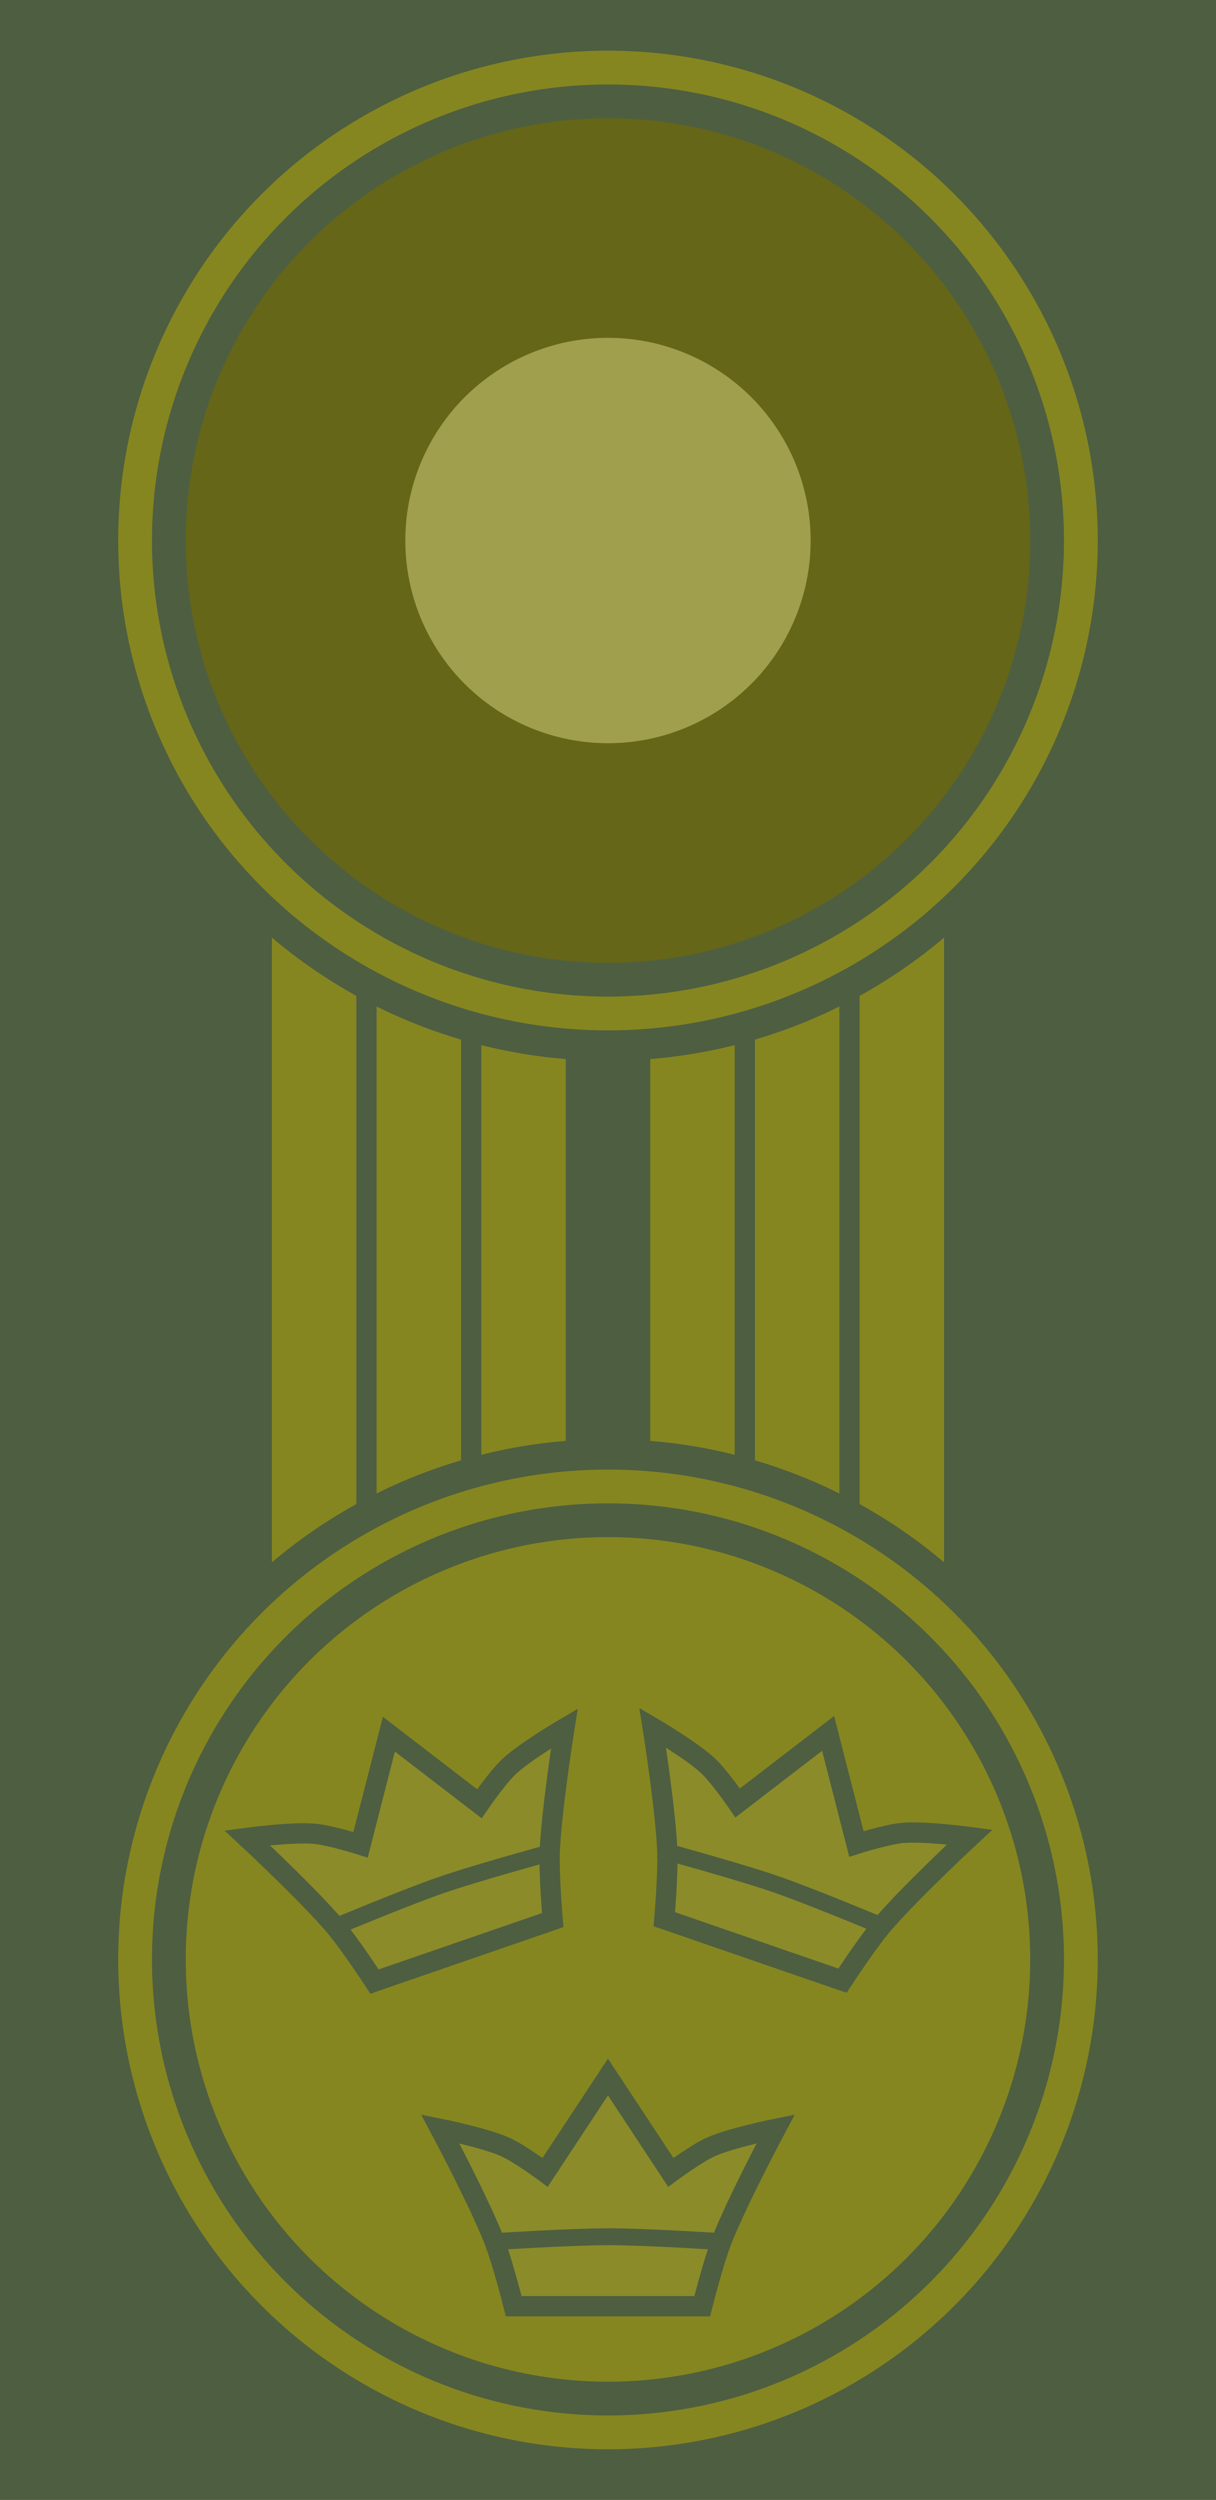 <?xml version="1.0" encoding="UTF-8" standalone="no"?>
<!-- Generated by Microsoft Visio 11.0, SVG Export, v1.0 SWE-OR5A.svg Page-1 -->

<svg
   xmlns:v="http://schemas.microsoft.com/visio/2003/SVGExtensions/"
   xmlns:dc="http://purl.org/dc/elements/1.1/"
   xmlns:cc="http://creativecommons.org/ns#"
   xmlns:rdf="http://www.w3.org/1999/02/22-rdf-syntax-ns#"
   xmlns:svg="http://www.w3.org/2000/svg"
   xmlns="http://www.w3.org/2000/svg"
   xmlns:xlink="http://www.w3.org/1999/xlink"
   xmlns:sodipodi="http://sodipodi.sourceforge.net/DTD/sodipodi-0.dtd"
   xmlns:inkscape="http://www.inkscape.org/namespaces/inkscape"
   width="36"
   height="74"
   viewBox="0 0 46.52 112.882"
   xml:space="preserve"
   class="st4"
   id="svg2"
   sodipodi:version="0.32"
   inkscape:version="0.92.0 r15299"
   sodipodi:docname="SWE-mössmärke-blått.svg"
   inkscape:output_extension="org.inkscape.output.svg.inkscape"
   version="1.0"
   style="font-size:12px;overflow:visible;color-interpolation-filters:sRGB;fill:none;fill-rule:evenodd;stroke-linecap:square;stroke-miterlimit:3"><defs
     id="defs36"><linearGradient
       id="linearGradient4430"><stop
         id="stop4432"
         offset="0"
         style="stop-color:#8ba774;stop-opacity:1" /><stop
         id="stop4434"
         offset="1"
         style="stop-color:#4e5e40;stop-opacity:0;" /></linearGradient><linearGradient
       id="linearGradient4418"><stop
         style="stop-color:#4e5e40;stop-opacity:1;"
         offset="0"
         id="stop4420" /><stop
         style="stop-color:#4e5e40;stop-opacity:0;"
         offset="1"
         id="stop4422" /></linearGradient><inkscape:perspective
       sodipodi:type="inkscape:persp3d"
       inkscape:vp_x="0 : 97.169404 : 1"
       inkscape:vp_y="0 : 1000 : 0"
       inkscape:vp_z="81.889199 : 97.169404 : 1"
       inkscape:persp3d-origin="40.944599 : 64.779604 : 1"
       id="perspective40" /><inkscape:perspective
       sodipodi:type="inkscape:persp3d"
       inkscape:vp_x="0 : 95.969247 : 1"
       inkscape:vp_y="0 : 1000 : 0"
       inkscape:vp_z="79.489259 : 95.969247 : 1"
       inkscape:persp3d-origin="39.744629 : 63.979499 : 1"
       id="perspective3740" /><inkscape:perspective
       sodipodi:type="inkscape:persp3d"
       inkscape:vp_x="0 : 97.169404 : 1"
       inkscape:vp_y="0 : 1000 : 0"
       inkscape:vp_z="81.889199 : 97.169404 : 1"
       inkscape:persp3d-origin="40.944599 : 64.779604 : 1"
       id="perspective3622" /><inkscape:perspective
       sodipodi:type="inkscape:persp3d"
       inkscape:vp_x="0 : 97.169404 : 1"
       inkscape:vp_y="0 : 1000 : 0"
       inkscape:vp_z="81.889199 : 97.169404 : 1"
       inkscape:persp3d-origin="40.944599 : 64.779604 : 1"
       id="perspective3504" /><inkscape:perspective
       sodipodi:type="inkscape:persp3d"
       inkscape:vp_x="0 : 526.1811 : 1"
       inkscape:vp_y="0 : 1000 : 0"
       inkscape:vp_z="744.09449 : 526.1811 : 1"
       inkscape:persp3d-origin="372.04724 : 350.7874 : 1"
       id="perspective3366" /><inkscape:perspective
       sodipodi:type="inkscape:persp3d"
       inkscape:vp_x="0 : 526.1811 : 1"
       inkscape:vp_y="0 : 1000 : 0"
       inkscape:vp_z="744.09449 : 526.1811 : 1"
       inkscape:persp3d-origin="372.04724 : 350.7874 : 1"
       id="perspective3782" /><linearGradient
       inkscape:collect="always"
       id="linearGradient4251"><stop
         style="stop-color:#ffd700;stop-opacity:1;"
         offset="0"
         id="stop4253" /><stop
         style="stop-color:#ffd700;stop-opacity:0;"
         offset="1"
         id="stop4255" /></linearGradient><linearGradient
       inkscape:collect="always"
       id="linearGradient4243"><stop
         style="stop-color:#ffd700;stop-opacity:1;"
         offset="0"
         id="stop4245" /><stop
         style="stop-color:#ffd700;stop-opacity:0;"
         offset="1"
         id="stop4247" /></linearGradient><linearGradient
       id="linearGradient3145"><stop
         id="stop3147"
         offset="0"
         style="stop-color:#ffd700;stop-opacity:0.529;" /><stop
         style="stop-color:#ffd700;stop-opacity:0.514;"
         offset="0.484"
         id="stop3149" /><stop
         id="stop3151"
         offset="0.484"
         style="stop-color:#ffd700;stop-opacity:0.506;" /><stop
         style="stop-color:#ffd700;stop-opacity:0.498;"
         offset="0.673"
         id="stop3153" /><stop
         id="stop3155"
         offset="0.925"
         style="stop-color:#ffd700;stop-opacity:0.247;" /><stop
         style="stop-color:#ffd700;stop-opacity:0.122;"
         offset="1"
         id="stop3157" /><stop
         id="stop3159"
         offset="0.938"
         style="stop-color:#ffd700;stop-opacity:0.059;" /><stop
         style="stop-color:#ffd700;stop-opacity:0.027;"
         offset="0.969"
         id="stop3161" /><stop
         id="stop3163"
         offset="0.984"
         style="stop-color:#ffd700;stop-opacity:0.012;" /><stop
         style="stop-color:#ffd700;stop-opacity:0.004;"
         offset="0.992"
         id="stop3165" /><stop
         id="stop3167"
         offset="0.996"
         style="stop-color:#ffd700;stop-opacity:0;" /><stop
         style="stop-color:#ffd700;stop-opacity:0;"
         offset="0.998"
         id="stop3169" /><stop
         id="stop3171"
         offset="0.999"
         style="stop-color:#ffd800;stop-opacity:0;" /><stop
         style="stop-color:#ffd700;stop-opacity:0;"
         offset="1"
         id="stop3173" /><stop
         id="stop3175"
         offset="1"
         style="stop-color:#ffd700;stop-opacity:0;" /></linearGradient><linearGradient
       id="linearGradient3183"><stop
         style="stop-color:#ffd700;stop-opacity:0.529;"
         offset="0"
         id="stop3185" /><stop
         id="stop3187"
         offset="0.484"
         style="stop-color:#ffd700;stop-opacity:0.514;" /><stop
         style="stop-color:#ffd700;stop-opacity:0.506;"
         offset="0.492"
         id="stop3189" /><stop
         id="stop3191"
         offset="0.5"
         style="stop-color:#ffd700;stop-opacity:0.498;" /><stop
         style="stop-color:#ffd700;stop-opacity:0.247;"
         offset="0.75"
         id="stop3193" /><stop
         id="stop3195"
         offset="0.875"
         style="stop-color:#ffd700;stop-opacity:0.122;" /><stop
         style="stop-color:#ffd700;stop-opacity:0.059;"
         offset="0.938"
         id="stop3197" /><stop
         id="stop3199"
         offset="0.969"
         style="stop-color:#ffd700;stop-opacity:0.027;" /><stop
         style="stop-color:#ffd700;stop-opacity:0.012;"
         offset="0.984"
         id="stop3201" /><stop
         id="stop3203"
         offset="0.992"
         style="stop-color:#ffd700;stop-opacity:0.004;" /><stop
         style="stop-color:#ffd700;stop-opacity:0;"
         offset="0.996"
         id="stop3205" /><stop
         id="stop3207"
         offset="0.998"
         style="stop-color:#ffd700;stop-opacity:0;" /><stop
         style="stop-color:#ffd800;stop-opacity:0;"
         offset="0.999"
         id="stop3209" /><stop
         id="stop3211"
         offset="1"
         style="stop-color:#ffd700;stop-opacity:0;" /><stop
         style="stop-color:#ffd700;stop-opacity:0;"
         offset="1"
         id="stop3213" /></linearGradient><inkscape:perspective
       sodipodi:type="inkscape:persp3d"
       inkscape:vp_x="0 : 92.500001 : 1"
       inkscape:vp_y="0 : 1000 : 0"
       inkscape:vp_z="99.999999 : 92.500001 : 1"
       inkscape:persp3d-origin="50 : 61.666669 : 1"
       id="perspective3215" /><radialGradient
       inkscape:collect="always"
       xlink:href="#linearGradient4530"
       id="radialGradient3217"
       cx="75"
       cy="104.862"
       fx="75"
       fy="104.862"
       r="49.999"
       gradientTransform="matrix(1,0,0,0.15,0,89.13)"
       gradientUnits="userSpaceOnUse" /><radialGradient
       inkscape:collect="always"
       xlink:href="#linearGradient4530"
       id="radialGradient3219"
       gradientUnits="userSpaceOnUse"
       gradientTransform="matrix(1,0,0,0.15,0,89.13)"
       cx="75"
       cy="104.862"
       fx="75"
       fy="104.862"
       r="49.999" /><linearGradient
       inkscape:collect="always"
       xlink:href="#linearGradient4862"
       id="linearGradient3221"
       x1="82.61"
       y1="319.707"
       x2="89.443"
       y2="319.692"
       gradientUnits="userSpaceOnUse" /><linearGradient
       inkscape:collect="always"
       xlink:href="#linearGradient4870"
       id="linearGradient3223"
       x1="-10.554"
       y1="319.692"
       x2="89.443"
       y2="319.692"
       gradientUnits="userSpaceOnUse" /><radialGradient
       inkscape:collect="always"
       xlink:href="#linearGradient4530"
       id="radialGradient3225"
       gradientUnits="userSpaceOnUse"
       gradientTransform="matrix(1,0,0,0.15,0,89.13)"
       cx="75"
       cy="104.862"
       fx="75"
       fy="104.862"
       r="49.999" /><radialGradient
       inkscape:collect="always"
       xlink:href="#linearGradient4530"
       id="radialGradient3227"
       gradientUnits="userSpaceOnUse"
       gradientTransform="matrix(1,0,0,0.15,0,89.13)"
       cx="75"
       cy="104.862"
       fx="75"
       fy="104.862"
       r="49.999" /><radialGradient
       inkscape:collect="always"
       xlink:href="#linearGradient4530"
       id="radialGradient3229"
       gradientUnits="userSpaceOnUse"
       gradientTransform="matrix(1,0,0,0.15,0,89.13)"
       cx="75"
       cy="104.862"
       fx="75"
       fy="104.862"
       r="49.999" /><radialGradient
       inkscape:collect="always"
       xlink:href="#linearGradient4530"
       id="radialGradient3231"
       gradientUnits="userSpaceOnUse"
       gradientTransform="matrix(1,0,0,0.15,0,89.13)"
       cx="75"
       cy="104.862"
       fx="75"
       fy="104.862"
       r="49.999" /><linearGradient
       inkscape:collect="always"
       xlink:href="#linearGradient4862"
       id="linearGradient3233"
       gradientUnits="userSpaceOnUse"
       x1="82.61"
       y1="319.707"
       x2="89.443"
       y2="319.692" /><radialGradient
       inkscape:collect="always"
       xlink:href="#linearGradient4530"
       id="radialGradient3235"
       gradientUnits="userSpaceOnUse"
       gradientTransform="matrix(1,0,0,0.15,0,89.13)"
       cx="75"
       cy="104.862"
       fx="75"
       fy="104.862"
       r="49.999" /><radialGradient
       inkscape:collect="always"
       xlink:href="#linearGradient4530"
       id="radialGradient3237"
       gradientUnits="userSpaceOnUse"
       gradientTransform="matrix(1,0,0,0.15,0,89.13)"
       cx="75"
       cy="104.862"
       fx="75"
       fy="104.862"
       r="49.999" /><radialGradient
       inkscape:collect="always"
       xlink:href="#linearGradient4530"
       id="radialGradient3239"
       gradientUnits="userSpaceOnUse"
       gradientTransform="matrix(1,0,0,0.15,0,89.13)"
       cx="75"
       cy="104.862"
       fx="75"
       fy="104.862"
       r="49.999" /><linearGradient
       inkscape:collect="always"
       xlink:href="#linearGradient4862"
       id="linearGradient3241"
       gradientUnits="userSpaceOnUse"
       x1="82.61"
       y1="319.707"
       x2="89.443"
       y2="319.692" /><radialGradient
       inkscape:collect="always"
       xlink:href="#linearGradient4530"
       id="radialGradient3243"
       gradientUnits="userSpaceOnUse"
       gradientTransform="matrix(1,0,0,0.15,0,89.13)"
       cx="75"
       cy="104.862"
       fx="75"
       fy="104.862"
       r="49.999" /><radialGradient
       inkscape:collect="always"
       xlink:href="#linearGradient4530"
       id="radialGradient3245"
       gradientUnits="userSpaceOnUse"
       gradientTransform="matrix(1,0,0,0.15,0,89.13)"
       cx="75"
       cy="104.862"
       fx="75"
       fy="104.862"
       r="49.999" /><radialGradient
       inkscape:collect="always"
       xlink:href="#linearGradient4530"
       id="radialGradient3247"
       gradientUnits="userSpaceOnUse"
       gradientTransform="matrix(1,0,0,0.15,0,89.13)"
       cx="75"
       cy="104.862"
       fx="75"
       fy="104.862"
       r="49.999" /><radialGradient
       inkscape:collect="always"
       xlink:href="#linearGradient4530"
       id="radialGradient3249"
       gradientUnits="userSpaceOnUse"
       gradientTransform="matrix(1,0,0,0.15,0,89.13)"
       cx="75"
       cy="104.862"
       fx="75"
       fy="104.862"
       r="49.999" /><linearGradient
       inkscape:collect="always"
       xlink:href="#linearGradient4862"
       id="linearGradient3251"
       gradientUnits="userSpaceOnUse"
       x1="82.61"
       y1="319.707"
       x2="89.443"
       y2="319.692" /><radialGradient
       inkscape:collect="always"
       xlink:href="#linearGradient4530"
       id="radialGradient3253"
       gradientUnits="userSpaceOnUse"
       gradientTransform="matrix(1,0,0,0.15,0,89.13)"
       cx="75"
       cy="104.862"
       fx="75"
       fy="104.862"
       r="49.999" /><radialGradient
       inkscape:collect="always"
       xlink:href="#linearGradient4530"
       id="radialGradient3255"
       gradientUnits="userSpaceOnUse"
       gradientTransform="matrix(1,0,0,0.15,0,89.13)"
       cx="75"
       cy="104.862"
       fx="75"
       fy="104.862"
       r="49.999" /><radialGradient
       inkscape:collect="always"
       xlink:href="#linearGradient4530"
       id="radialGradient3257"
       gradientUnits="userSpaceOnUse"
       gradientTransform="matrix(1,0,0,0.15,0,89.13)"
       cx="75"
       cy="104.862"
       fx="75"
       fy="104.862"
       r="49.999" /><linearGradient
       inkscape:collect="always"
       xlink:href="#linearGradient4862"
       id="linearGradient3259"
       gradientUnits="userSpaceOnUse"
       gradientTransform="translate(-3.251,260.433)"
       x1="-10.555"
       y1="319.692"
       x2="159.654"
       y2="319.692" /><radialGradient
       inkscape:collect="always"
       xlink:href="#linearGradient4530"
       id="radialGradient3261"
       gradientUnits="userSpaceOnUse"
       gradientTransform="matrix(1.801,-2.4439334e-7,1.504144e-8,0.15,-66.801,564.393)"
       cx="73.925"
       cy="104.862"
       fx="73.925"
       fy="104.862"
       r="49.999" /><linearGradient
       inkscape:collect="always"
       xlink:href="#linearGradient4862"
       id="linearGradient3263"
       gradientUnits="userSpaceOnUse"
       x1="82.61"
       y1="319.707"
       x2="89.443"
       y2="319.692" /><radialGradient
       inkscape:collect="always"
       xlink:href="#linearGradient4530"
       id="radialGradient3265"
       gradientUnits="userSpaceOnUse"
       gradientTransform="matrix(1,0,0,0.15,0,89.13)"
       cx="75"
       cy="104.862"
       fx="75"
       fy="104.862"
       r="49.999" /><radialGradient
       inkscape:collect="always"
       xlink:href="#linearGradient4530"
       id="radialGradient3267"
       gradientUnits="userSpaceOnUse"
       gradientTransform="matrix(1,0,0,0.15,0,89.13)"
       cx="75"
       cy="104.862"
       fx="75"
       fy="104.862"
       r="49.999" /><linearGradient
       inkscape:collect="always"
       xlink:href="#linearGradient4862"
       id="linearGradient3269"
       gradientUnits="userSpaceOnUse"
       x1="82.61"
       y1="319.707"
       x2="89.443"
       y2="319.692" /><radialGradient
       inkscape:collect="always"
       xlink:href="#linearGradient4530"
       id="radialGradient3271"
       gradientUnits="userSpaceOnUse"
       gradientTransform="matrix(1,0,0,0.15,0,89.13)"
       cx="75"
       cy="104.862"
       fx="75"
       fy="104.862"
       r="49.999" /><radialGradient
       inkscape:collect="always"
       xlink:href="#linearGradient4530"
       id="radialGradient3273"
       gradientUnits="userSpaceOnUse"
       gradientTransform="matrix(1,0,0,0.15,0,89.13)"
       cx="75"
       cy="104.862"
       fx="75"
       fy="104.862"
       r="49.999" /><linearGradient
       inkscape:collect="always"
       xlink:href="#linearGradient4862"
       id="linearGradient3275"
       gradientUnits="userSpaceOnUse"
       x1="82.61"
       y1="319.707"
       x2="89.443"
       y2="319.692" /><radialGradient
       inkscape:collect="always"
       xlink:href="#linearGradient4530"
       id="radialGradient3277"
       gradientUnits="userSpaceOnUse"
       gradientTransform="matrix(1,0,0,0.15,0,89.13)"
       cx="75"
       cy="104.862"
       fx="75"
       fy="104.862"
       r="49.999" /><radialGradient
       inkscape:collect="always"
       xlink:href="#linearGradient4530"
       id="radialGradient3279"
       gradientUnits="userSpaceOnUse"
       gradientTransform="matrix(1,0,0,0.15,0,89.13)"
       cx="75"
       cy="104.862"
       fx="75"
       fy="104.862"
       r="49.999" /><linearGradient
       inkscape:collect="always"
       xlink:href="#linearGradient4862"
       id="linearGradient3281"
       gradientUnits="userSpaceOnUse"
       x1="82.61"
       y1="319.707"
       x2="89.443"
       y2="319.692" /><radialGradient
       inkscape:collect="always"
       xlink:href="#linearGradient4530"
       id="radialGradient3283"
       gradientUnits="userSpaceOnUse"
       gradientTransform="matrix(1,0,0,0.15,0,89.13)"
       cx="75"
       cy="104.862"
       fx="75"
       fy="104.862"
       r="49.999" /><radialGradient
       inkscape:collect="always"
       xlink:href="#linearGradient4530"
       id="radialGradient3285"
       gradientUnits="userSpaceOnUse"
       gradientTransform="matrix(1,0,0,0.15,0,89.13)"
       cx="75"
       cy="104.862"
       fx="75"
       fy="104.862"
       r="49.999" /><linearGradient
       inkscape:collect="always"
       xlink:href="#linearGradient4862"
       id="linearGradient3287"
       gradientUnits="userSpaceOnUse"
       x1="82.61"
       y1="319.707"
       x2="89.443"
       y2="319.692" /><radialGradient
       inkscape:collect="always"
       xlink:href="#linearGradient4530"
       id="radialGradient3289"
       gradientUnits="userSpaceOnUse"
       gradientTransform="matrix(1,0,0,0.15,0,89.13)"
       cx="75"
       cy="104.862"
       fx="75"
       fy="104.862"
       r="49.999" /><radialGradient
       inkscape:collect="always"
       xlink:href="#linearGradient4530"
       id="radialGradient3291"
       gradientUnits="userSpaceOnUse"
       gradientTransform="matrix(1,0,0,0.15,0,89.13)"
       cx="75"
       cy="104.862"
       fx="75"
       fy="104.862"
       r="49.999" /><linearGradient
       inkscape:collect="always"
       xlink:href="#linearGradient4862"
       id="linearGradient3293"
       gradientUnits="userSpaceOnUse"
       gradientTransform="translate(-3.251,260.433)"
       x1="-10.555"
       y1="319.692"
       x2="159.654"
       y2="319.692" /><radialGradient
       inkscape:collect="always"
       xlink:href="#linearGradient4530"
       id="radialGradient3295"
       gradientUnits="userSpaceOnUse"
       gradientTransform="matrix(1.801,-2.4439334e-7,1.504144e-8,0.15,-66.801,564.393)"
       cx="73.925"
       cy="104.862"
       fx="73.925"
       fy="104.862"
       r="49.999" /><linearGradient
       inkscape:collect="always"
       xlink:href="#linearGradient4862"
       id="linearGradient3297"
       gradientUnits="userSpaceOnUse"
       x1="82.61"
       y1="319.707"
       x2="89.443"
       y2="319.692" /><radialGradient
       inkscape:collect="always"
       xlink:href="#linearGradient4530"
       id="radialGradient3299"
       gradientUnits="userSpaceOnUse"
       gradientTransform="matrix(1,0,0,0.15,0,89.13)"
       cx="75"
       cy="104.862"
       fx="75"
       fy="104.862"
       r="49.999" /><radialGradient
       inkscape:collect="always"
       xlink:href="#linearGradient4530"
       id="radialGradient3301"
       gradientUnits="userSpaceOnUse"
       gradientTransform="matrix(1,0,0,0.15,0,89.13)"
       cx="75"
       cy="104.862"
       fx="75"
       fy="104.862"
       r="49.999" /><linearGradient
       inkscape:collect="always"
       xlink:href="#linearGradient4862"
       id="linearGradient3303"
       gradientUnits="userSpaceOnUse"
       gradientTransform="translate(-3.251,260.433)"
       x1="-10.555"
       y1="319.692"
       x2="159.654"
       y2="319.692" /><radialGradient
       inkscape:collect="always"
       xlink:href="#linearGradient4530"
       id="radialGradient3305"
       gradientUnits="userSpaceOnUse"
       gradientTransform="matrix(1.801,-2.4439334e-7,1.504144e-8,0.15,-66.801,564.393)"
       cx="73.925"
       cy="104.862"
       fx="73.925"
       fy="104.862"
       r="49.999" /><linearGradient
       inkscape:collect="always"
       xlink:href="#linearGradient4862"
       id="linearGradient3307"
       gradientUnits="userSpaceOnUse"
       x1="82.61"
       y1="319.707"
       x2="89.443"
       y2="319.692" /><radialGradient
       inkscape:collect="always"
       xlink:href="#linearGradient4530"
       id="radialGradient3309"
       gradientUnits="userSpaceOnUse"
       gradientTransform="matrix(1,0,0,0.15,0,89.13)"
       cx="75"
       cy="104.862"
       fx="75"
       fy="104.862"
       r="49.999" /><linearGradient
       inkscape:collect="always"
       xlink:href="#linearGradient3718"
       id="linearGradient3311"
       x1="85.761"
       y1="580.025"
       x2="-6.222"
       y2="578.031"
       gradientUnits="userSpaceOnUse" /><radialGradient
       inkscape:collect="always"
       xlink:href="#linearGradient4530"
       id="radialGradient3313"
       gradientUnits="userSpaceOnUse"
       gradientTransform="matrix(0.388,-0.002,-0.002,0.15,37.902,564.541)"
       cx="73.925"
       cy="104.862"
       fx="73.925"
       fy="104.862"
       r="49.999" /><linearGradient
       inkscape:collect="always"
       xlink:href="#linearGradient3718"
       id="linearGradient3315"
       x1="-13.805"
       y1="580.125"
       x2="86.192"
       y2="580.125"
       gradientUnits="userSpaceOnUse" /><linearGradient
       inkscape:collect="always"
       xlink:href="#linearGradient3718"
       id="linearGradient3317"
       gradientUnits="userSpaceOnUse"
       x1="85.761"
       y1="580.025"
       x2="-6.222"
       y2="578.031" /><linearGradient
       inkscape:collect="always"
       xlink:href="#linearGradient3718"
       id="linearGradient3319"
       gradientUnits="userSpaceOnUse"
       x1="85.761"
       y1="580.025"
       x2="-6.222"
       y2="578.031" /><radialGradient
       inkscape:collect="always"
       xlink:href="#linearGradient4530"
       id="radialGradient3321"
       gradientUnits="userSpaceOnUse"
       gradientTransform="matrix(1,0,0,0.15,0,89.13)"
       cx="75"
       cy="104.862"
       fx="75"
       fy="104.862"
       r="49.999" /><radialGradient
       inkscape:collect="always"
       xlink:href="#linearGradient4530"
       id="radialGradient3323"
       gradientUnits="userSpaceOnUse"
       gradientTransform="matrix(1,0,0,0.15,0,89.13)"
       cx="75"
       cy="104.862"
       fx="75"
       fy="104.862"
       r="49.999" /><radialGradient
       inkscape:collect="always"
       xlink:href="#linearGradient4530"
       id="radialGradient3325"
       gradientUnits="userSpaceOnUse"
       gradientTransform="matrix(1,0,0,0.15,0,89.13)"
       cx="75"
       cy="104.862"
       fx="75"
       fy="104.862"
       r="49.999" /><radialGradient
       inkscape:collect="always"
       xlink:href="#linearGradient4530"
       id="radialGradient3327"
       gradientUnits="userSpaceOnUse"
       gradientTransform="matrix(1.801,-2.4439334e-7,1.504144e-8,0.15,-66.801,564.393)"
       cx="73.925"
       cy="104.862"
       fx="73.925"
       fy="104.862"
       r="49.999" /><radialGradient
       inkscape:collect="always"
       xlink:href="#linearGradient4530"
       id="radialGradient3329"
       gradientUnits="userSpaceOnUse"
       gradientTransform="matrix(1,0,0,0.15,0,89.13)"
       cx="75"
       cy="104.862"
       fx="75"
       fy="104.862"
       r="49.999" /><radialGradient
       inkscape:collect="always"
       xlink:href="#linearGradient4530"
       id="radialGradient3331"
       gradientUnits="userSpaceOnUse"
       gradientTransform="matrix(1,0,0,0.15,0,89.13)"
       cx="75"
       cy="104.862"
       fx="75"
       fy="104.862"
       r="49.999" /><linearGradient
       inkscape:collect="always"
       xlink:href="#linearGradient4862"
       id="linearGradient3333"
       gradientUnits="userSpaceOnUse"
       gradientTransform="translate(-3.251,260.433)"
       x1="-10.555"
       y1="319.692"
       x2="159.654"
       y2="319.692" /><radialGradient
       inkscape:collect="always"
       xlink:href="#linearGradient4530"
       id="radialGradient3335"
       gradientUnits="userSpaceOnUse"
       gradientTransform="matrix(1.801,-2.4439334e-7,1.504144e-8,0.15,-66.801,564.393)"
       cx="73.925"
       cy="104.862"
       fx="73.925"
       fy="104.862"
       r="49.999" /><linearGradient
       inkscape:collect="always"
       xlink:href="#linearGradient4862"
       id="linearGradient3337"
       gradientUnits="userSpaceOnUse"
       x1="82.61"
       y1="319.707"
       x2="89.443"
       y2="319.692" /><radialGradient
       inkscape:collect="always"
       xlink:href="#linearGradient4530"
       id="radialGradient3339"
       gradientUnits="userSpaceOnUse"
       gradientTransform="matrix(1,0,0,0.15,0,89.13)"
       cx="75"
       cy="104.862"
       fx="75"
       fy="104.862"
       r="49.999" /><radialGradient
       inkscape:collect="always"
       xlink:href="#linearGradient4530"
       id="radialGradient3341"
       gradientUnits="userSpaceOnUse"
       gradientTransform="matrix(1,0,0,0.15,0,89.13)"
       cx="75"
       cy="104.862"
       fx="75"
       fy="104.862"
       r="49.999" /><linearGradient
       inkscape:collect="always"
       xlink:href="#linearGradient4862"
       id="linearGradient3343"
       gradientUnits="userSpaceOnUse"
       gradientTransform="translate(-3.251,260.433)"
       x1="-10.555"
       y1="319.692"
       x2="159.654"
       y2="319.692" /><radialGradient
       inkscape:collect="always"
       xlink:href="#linearGradient4530"
       id="radialGradient3345"
       gradientUnits="userSpaceOnUse"
       gradientTransform="matrix(1.801,-2.4439334e-7,1.504144e-8,0.15,-66.801,564.393)"
       cx="73.925"
       cy="104.862"
       fx="73.925"
       fy="104.862"
       r="49.999" /><linearGradient
       inkscape:collect="always"
       xlink:href="#linearGradient4862"
       id="linearGradient3347"
       gradientUnits="userSpaceOnUse"
       x1="82.61"
       y1="319.707"
       x2="89.443"
       y2="319.692" /><radialGradient
       inkscape:collect="always"
       xlink:href="#linearGradient4530"
       id="radialGradient3349"
       gradientUnits="userSpaceOnUse"
       gradientTransform="matrix(1,0,0,0.15,0,89.13)"
       cx="75"
       cy="104.862"
       fx="75"
       fy="104.862"
       r="49.999" /><radialGradient
       inkscape:collect="always"
       xlink:href="#linearGradient4530"
       id="radialGradient3351"
       gradientUnits="userSpaceOnUse"
       gradientTransform="matrix(1,0,0,0.15,0,89.13)"
       cx="75"
       cy="104.862"
       fx="75"
       fy="104.862"
       r="49.999" /><linearGradient
       inkscape:collect="always"
       xlink:href="#linearGradient4862"
       id="linearGradient3353"
       gradientUnits="userSpaceOnUse"
       gradientTransform="translate(-3.251,260.433)"
       x1="-10.555"
       y1="319.692"
       x2="159.654"
       y2="319.692" /><radialGradient
       inkscape:collect="always"
       xlink:href="#linearGradient4530"
       id="radialGradient3355"
       gradientUnits="userSpaceOnUse"
       gradientTransform="matrix(1.801,-2.4439334e-7,1.504144e-8,0.15,-66.801,564.393)"
       cx="73.925"
       cy="104.862"
       fx="73.925"
       fy="104.862"
       r="49.999" /><linearGradient
       inkscape:collect="always"
       xlink:href="#linearGradient4862"
       id="linearGradient3357"
       gradientUnits="userSpaceOnUse"
       x1="82.61"
       y1="319.707"
       x2="89.443"
       y2="319.692" /><radialGradient
       inkscape:collect="always"
       xlink:href="#linearGradient4530"
       id="radialGradient3359"
       gradientUnits="userSpaceOnUse"
       gradientTransform="matrix(1,0,0,0.15,0,89.13)"
       cx="75"
       cy="104.862"
       fx="75"
       fy="104.862"
       r="49.999" /><radialGradient
       inkscape:collect="always"
       xlink:href="#linearGradient4530"
       id="radialGradient3361"
       gradientUnits="userSpaceOnUse"
       gradientTransform="matrix(1,0,0,0.15,0,89.13)"
       cx="75"
       cy="104.862"
       fx="75"
       fy="104.862"
       r="49.999" /><linearGradient
       inkscape:collect="always"
       xlink:href="#linearGradient4862"
       id="linearGradient3363"
       gradientUnits="userSpaceOnUse"
       gradientTransform="translate(-3.251,260.433)"
       x1="-10.555"
       y1="319.692"
       x2="159.654"
       y2="319.692" /><radialGradient
       inkscape:collect="always"
       xlink:href="#linearGradient4530"
       id="radialGradient3365"
       gradientUnits="userSpaceOnUse"
       gradientTransform="matrix(1.801,-2.4439334e-7,1.504144e-8,0.15,-66.801,564.393)"
       cx="73.925"
       cy="104.862"
       fx="73.925"
       fy="104.862"
       r="49.999" /><linearGradient
       inkscape:collect="always"
       xlink:href="#linearGradient4862"
       id="linearGradient3367"
       gradientUnits="userSpaceOnUse"
       x1="82.61"
       y1="319.707"
       x2="89.443"
       y2="319.692" /><radialGradient
       inkscape:collect="always"
       xlink:href="#linearGradient4530"
       id="radialGradient3369"
       gradientUnits="userSpaceOnUse"
       gradientTransform="matrix(1,0,0,0.15,0,89.13)"
       cx="75"
       cy="104.862"
       fx="75"
       fy="104.862"
       r="49.999" /><radialGradient
       inkscape:collect="always"
       xlink:href="#linearGradient4530"
       id="radialGradient3371"
       gradientUnits="userSpaceOnUse"
       gradientTransform="matrix(1,0,0,0.15,0,89.13)"
       cx="75"
       cy="104.862"
       fx="75"
       fy="104.862"
       r="49.999" /><radialGradient
       inkscape:collect="always"
       xlink:href="#linearGradient4530"
       id="radialGradient3373"
       gradientUnits="userSpaceOnUse"
       gradientTransform="matrix(2.355,-1.8902756e-7,1.9459556e-8,0.115,-651.711,123.707)"
       cx="73.925"
       cy="104.862"
       fx="73.925"
       fy="104.862"
       r="49.999" /><radialGradient
       inkscape:collect="always"
       xlink:href="#linearGradient4530"
       id="radialGradient3375"
       gradientUnits="userSpaceOnUse"
       gradientTransform="matrix(1,0,0,0.15,0,89.13)"
       cx="75"
       cy="104.862"
       fx="75"
       fy="104.862"
       r="49.999" /><radialGradient
       inkscape:collect="always"
       xlink:href="#linearGradient4530"
       id="radialGradient3377"
       gradientUnits="userSpaceOnUse"
       gradientTransform="matrix(1,0,0,0.15,0,89.13)"
       cx="75"
       cy="104.862"
       fx="75"
       fy="104.862"
       r="49.999" /><radialGradient
       inkscape:collect="always"
       xlink:href="#linearGradient4530"
       id="radialGradient3379"
       gradientUnits="userSpaceOnUse"
       gradientTransform="matrix(1.801,-2.4439334e-7,1.504144e-8,0.15,-66.801,564.393)"
       cx="73.925"
       cy="104.862"
       fx="73.925"
       fy="104.862"
       r="49.999" /><radialGradient
       inkscape:collect="always"
       xlink:href="#linearGradient4530"
       id="radialGradient3381"
       gradientUnits="userSpaceOnUse"
       gradientTransform="matrix(1,0,0,0.15,0,89.13)"
       cx="75"
       cy="104.862"
       fx="75"
       fy="104.862"
       r="49.999" /><radialGradient
       inkscape:collect="always"
       xlink:href="#linearGradient4530"
       id="radialGradient3383"
       gradientUnits="userSpaceOnUse"
       gradientTransform="matrix(1.265,-1.3136001e-7,1.0561112e-8,0.081,-143.912,115.586)"
       cx="73.925"
       cy="104.862"
       fx="73.925"
       fy="104.862"
       r="49.999" /><radialGradient
       inkscape:collect="always"
       xlink:href="#linearGradient4530"
       id="radialGradient3385"
       gradientUnits="userSpaceOnUse"
       gradientTransform="matrix(1,0,0,0.15,0,89.13)"
       cx="75"
       cy="104.862"
       fx="75"
       fy="104.862"
       r="49.999" /><radialGradient
       inkscape:collect="always"
       xlink:href="#linearGradient4530"
       id="radialGradient3387"
       gradientUnits="userSpaceOnUse"
       gradientTransform="matrix(1,0,0,0.15,0,89.13)"
       cx="75"
       cy="104.862"
       fx="75"
       fy="104.862"
       r="49.999" /><radialGradient
       inkscape:collect="always"
       xlink:href="#linearGradient4530"
       id="radialGradient3389"
       gradientUnits="userSpaceOnUse"
       gradientTransform="matrix(1.801,-2.4439334e-7,1.504144e-8,0.15,-66.801,564.393)"
       cx="73.925"
       cy="104.862"
       fx="73.925"
       fy="104.862"
       r="49.999" /><radialGradient
       inkscape:collect="always"
       xlink:href="#linearGradient4530"
       id="radialGradient3391"
       gradientUnits="userSpaceOnUse"
       gradientTransform="matrix(1,0,0,0.15,0,89.13)"
       cx="75"
       cy="104.862"
       fx="75"
       fy="104.862"
       r="49.999" /><linearGradient
       inkscape:collect="always"
       xlink:href="#linearGradient4251"
       id="linearGradient4317"
       gradientUnits="userSpaceOnUse"
       gradientTransform="matrix(0.883,0,0,0.841,264.353,-72)"
       x1="-302.444"
       y1="112.774"
       x2="-71.367"
       y2="112.774" /><radialGradient
       inkscape:collect="always"
       xlink:href="#linearGradient4243"
       id="radialGradient4319"
       gradientUnits="userSpaceOnUse"
       gradientTransform="matrix(0.883,0,0,0.106,251.964,15.541)"
       cx="-206.253"
       cy="68.63"
       fx="-206.253"
       fy="68.63"
       r="82.155" /><linearGradient
       inkscape:collect="always"
       xlink:href="#linearGradient4251"
       id="linearGradient4379"
       gradientUnits="userSpaceOnUse"
       gradientTransform="matrix(0.846,0,0,0.841,257.081,-100.052)"
       x1="-302.444"
       y1="112.774"
       x2="-71.367"
       y2="112.774" /><radialGradient
       inkscape:collect="always"
       xlink:href="#linearGradient4243"
       id="radialGradient4381"
       gradientUnits="userSpaceOnUse"
       gradientTransform="matrix(0.846,0,0,0.106,245.208,-12.511)"
       cx="-206.253"
       cy="68.63"
       fx="-206.253"
       fy="68.63"
       r="82.155" /><linearGradient
       inkscape:collect="always"
       xlink:href="#linearGradient4251"
       id="linearGradient4471"
       gradientUnits="userSpaceOnUse"
       gradientTransform="matrix(0.883,0,0,0.841,250.495,-128.733)"
       x1="-302.444"
       y1="112.774"
       x2="-71.367"
       y2="112.774" /><radialGradient
       inkscape:collect="always"
       xlink:href="#linearGradient4243"
       id="radialGradient4473"
       gradientUnits="userSpaceOnUse"
       gradientTransform="matrix(0.883,0,0,0.106,238.106,-41.192)"
       cx="-206.253"
       cy="68.63"
       fx="-206.253"
       fy="68.63"
       r="82.155" /><linearGradient
       inkscape:collect="always"
       xlink:href="#linearGradient4251"
       id="linearGradient4475"
       gradientUnits="userSpaceOnUse"
       gradientTransform="matrix(0.846,0,0,0.841,243.223,-156.785)"
       x1="-302.444"
       y1="112.774"
       x2="-71.367"
       y2="112.774" /><radialGradient
       inkscape:collect="always"
       xlink:href="#linearGradient4243"
       id="radialGradient4477"
       gradientUnits="userSpaceOnUse"
       gradientTransform="matrix(0.846,0,0,0.106,231.35,-69.244)"
       cx="-206.253"
       cy="68.63"
       fx="-206.253"
       fy="68.63"
       r="82.155" /><linearGradient
       y2="236.826"
       x2="128.258"
       y1="238.07"
       x1="248.817"
       gradientTransform="matrix(1.012,0,0,1.011,-254.889,-316.866)"
       gradientUnits="userSpaceOnUse"
       id="linearGradient4049"
       xlink:href="#linearGradient4870"
       inkscape:collect="always" /><linearGradient
       y2="236.826"
       x2="128.258"
       y1="238.07"
       x1="248.817"
       gradientTransform="matrix(1.012,0,0,1.011,-272.614,-293.692)"
       gradientUnits="userSpaceOnUse"
       id="linearGradient3999"
       xlink:href="#linearGradient4870"
       inkscape:collect="always" /><radialGradient
       r="49.999"
       fy="104.862"
       fx="75"
       cy="104.862"
       cx="75"
       gradientTransform="matrix(1,0,0,0.15,0,89.13)"
       gradientUnits="userSpaceOnUse"
       id="radialGradient3857"
       xlink:href="#linearGradient4530"
       inkscape:collect="always" /><radialGradient
       r="49.999"
       fy="104.862"
       fx="73.925"
       cy="104.862"
       cx="73.925"
       gradientTransform="matrix(1.801,-2.4439334e-7,1.504144e-8,0.15,-66.801,564.393)"
       gradientUnits="userSpaceOnUse"
       id="radialGradient3855"
       xlink:href="#linearGradient4530"
       inkscape:collect="always" /><radialGradient
       r="49.999"
       fy="104.862"
       fx="75"
       cy="104.862"
       cx="75"
       gradientTransform="matrix(1,0,0,0.15,0,89.13)"
       gradientUnits="userSpaceOnUse"
       id="radialGradient3853"
       xlink:href="#linearGradient4530"
       inkscape:collect="always" /><radialGradient
       r="49.999"
       fy="104.862"
       fx="75"
       cy="104.862"
       cx="75"
       gradientTransform="matrix(1,0,0,0.15,0,89.13)"
       gradientUnits="userSpaceOnUse"
       id="radialGradient3835"
       xlink:href="#linearGradient4530"
       inkscape:collect="always" /><radialGradient
       r="49.999"
       fy="104.862"
       fx="73.925"
       cy="104.862"
       cx="73.925"
       gradientTransform="matrix(1.265,-1.3136001e-7,1.0561112e-8,0.081,-143.912,115.586)"
       gradientUnits="userSpaceOnUse"
       id="radialGradient3831"
       xlink:href="#linearGradient4530"
       inkscape:collect="always" /><radialGradient
       r="49.999"
       fy="104.862"
       fx="75"
       cy="104.862"
       cx="75"
       gradientTransform="matrix(1,0,0,0.15,0,89.13)"
       gradientUnits="userSpaceOnUse"
       id="radialGradient3828"
       xlink:href="#linearGradient4530"
       inkscape:collect="always" /><radialGradient
       r="49.999"
       fy="104.862"
       fx="73.925"
       cy="104.862"
       cx="73.925"
       gradientTransform="matrix(1.801,-2.4439334e-7,1.504144e-8,0.15,-66.801,564.393)"
       gradientUnits="userSpaceOnUse"
       id="radialGradient3826"
       xlink:href="#linearGradient4530"
       inkscape:collect="always" /><radialGradient
       r="49.999"
       fy="104.862"
       fx="75"
       cy="104.862"
       cx="75"
       gradientTransform="matrix(1,0,0,0.15,0,89.13)"
       gradientUnits="userSpaceOnUse"
       id="radialGradient3824"
       xlink:href="#linearGradient4530"
       inkscape:collect="always" /><radialGradient
       r="49.999"
       fy="104.862"
       fx="75"
       cy="104.862"
       cx="75"
       gradientTransform="matrix(1,0,0,0.15,0,89.13)"
       gradientUnits="userSpaceOnUse"
       id="radialGradient3814"
       xlink:href="#linearGradient4530"
       inkscape:collect="always" /><radialGradient
       r="49.999"
       fy="104.862"
       fx="73.925"
       cy="104.862"
       cx="73.925"
       gradientTransform="matrix(2.355,-1.8902756e-7,1.9459556e-8,0.115,-651.711,123.707)"
       gradientUnits="userSpaceOnUse"
       id="radialGradient3812"
       xlink:href="#linearGradient4530"
       inkscape:collect="always" /><radialGradient
       r="49.999"
       fy="104.862"
       fx="75"
       cy="104.862"
       cx="75"
       gradientTransform="matrix(1,0,0,0.15,0,89.13)"
       gradientUnits="userSpaceOnUse"
       id="radialGradient3810"
       xlink:href="#linearGradient4530"
       inkscape:collect="always" /><radialGradient
       r="49.999"
       fy="104.862"
       fx="75"
       cy="104.862"
       cx="75"
       gradientTransform="matrix(1,0,0,0.15,0,89.13)"
       gradientUnits="userSpaceOnUse"
       id="radialGradient3800"
       xlink:href="#linearGradient4530"
       inkscape:collect="always" /><linearGradient
       y2="319.692"
       x2="89.443"
       y1="319.707"
       x1="82.61"
       gradientUnits="userSpaceOnUse"
       id="linearGradient3798"
       xlink:href="#linearGradient4862"
       inkscape:collect="always" /><radialGradient
       r="49.999"
       fy="104.862"
       fx="73.925"
       cy="104.862"
       cx="73.925"
       gradientTransform="matrix(1.801,-2.4439334e-7,1.504144e-8,0.15,-66.801,564.393)"
       gradientUnits="userSpaceOnUse"
       id="radialGradient3796"
       xlink:href="#linearGradient4530"
       inkscape:collect="always" /><linearGradient
       y2="319.692"
       x2="159.654"
       y1="319.692"
       x1="-10.555"
       gradientTransform="translate(-3.251,260.433)"
       gradientUnits="userSpaceOnUse"
       id="linearGradient3794"
       xlink:href="#linearGradient4862"
       inkscape:collect="always" /><radialGradient
       r="49.999"
       fy="104.862"
       fx="75"
       cy="104.862"
       cx="75"
       gradientTransform="matrix(1,0,0,0.15,0,89.13)"
       gradientUnits="userSpaceOnUse"
       id="radialGradient3792"
       xlink:href="#linearGradient4530"
       inkscape:collect="always" /><radialGradient
       r="49.999"
       fy="104.862"
       fx="75"
       cy="104.862"
       cx="75"
       gradientTransform="matrix(1,0,0,0.15,0,89.13)"
       gradientUnits="userSpaceOnUse"
       id="radialGradient3790"
       xlink:href="#linearGradient4530"
       inkscape:collect="always" /><linearGradient
       y2="319.692"
       x2="89.443"
       y1="319.707"
       x1="82.61"
       gradientUnits="userSpaceOnUse"
       id="linearGradient3788"
       xlink:href="#linearGradient4862"
       inkscape:collect="always" /><radialGradient
       r="49.999"
       fy="104.862"
       fx="73.925"
       cy="104.862"
       cx="73.925"
       gradientTransform="matrix(1.801,-2.4439334e-7,1.504144e-8,0.15,-66.801,564.393)"
       gradientUnits="userSpaceOnUse"
       id="radialGradient3786"
       xlink:href="#linearGradient4530"
       inkscape:collect="always" /><linearGradient
       y2="319.692"
       x2="159.654"
       y1="319.692"
       x1="-10.555"
       gradientTransform="translate(-3.251,260.433)"
       gradientUnits="userSpaceOnUse"
       id="linearGradient3784"
       xlink:href="#linearGradient4862"
       inkscape:collect="always" /><radialGradient
       r="49.999"
       fy="104.862"
       fx="75"
       cy="104.862"
       cx="75"
       gradientTransform="matrix(1,0,0,0.15,0,89.13)"
       gradientUnits="userSpaceOnUse"
       id="radialGradient3782"
       xlink:href="#linearGradient4530"
       inkscape:collect="always" /><radialGradient
       r="49.999"
       fy="104.862"
       fx="75"
       cy="104.862"
       cx="75"
       gradientTransform="matrix(1,0,0,0.15,0,89.13)"
       gradientUnits="userSpaceOnUse"
       id="radialGradient3780"
       xlink:href="#linearGradient4530"
       inkscape:collect="always" /><linearGradient
       y2="319.692"
       x2="89.443"
       y1="319.707"
       x1="82.61"
       gradientUnits="userSpaceOnUse"
       id="linearGradient3778"
       xlink:href="#linearGradient4862"
       inkscape:collect="always" /><radialGradient
       r="49.999"
       fy="104.862"
       fx="73.925"
       cy="104.862"
       cx="73.925"
       gradientTransform="matrix(1.801,-2.4439334e-7,1.504144e-8,0.15,-66.801,564.393)"
       gradientUnits="userSpaceOnUse"
       id="radialGradient3776"
       xlink:href="#linearGradient4530"
       inkscape:collect="always" /><linearGradient
       y2="319.692"
       x2="159.654"
       y1="319.692"
       x1="-10.555"
       gradientTransform="translate(-3.251,260.433)"
       gradientUnits="userSpaceOnUse"
       id="linearGradient3774"
       xlink:href="#linearGradient4862"
       inkscape:collect="always" /><radialGradient
       r="49.999"
       fy="104.862"
       fx="75"
       cy="104.862"
       cx="75"
       gradientTransform="matrix(1,0,0,0.15,0,89.13)"
       gradientUnits="userSpaceOnUse"
       id="radialGradient3772"
       xlink:href="#linearGradient4530"
       inkscape:collect="always" /><radialGradient
       r="49.999"
       fy="104.862"
       fx="75"
       cy="104.862"
       cx="75"
       gradientTransform="matrix(1,0,0,0.15,0,89.13)"
       gradientUnits="userSpaceOnUse"
       id="radialGradient3770"
       xlink:href="#linearGradient4530"
       inkscape:collect="always" /><linearGradient
       y2="319.692"
       x2="89.443"
       y1="319.707"
       x1="82.61"
       gradientUnits="userSpaceOnUse"
       id="linearGradient3768"
       xlink:href="#linearGradient4862"
       inkscape:collect="always" /><radialGradient
       r="49.999"
       fy="104.862"
       fx="73.925"
       cy="104.862"
       cx="73.925"
       gradientTransform="matrix(1.801,-2.4439334e-7,1.504144e-8,0.15,-66.801,564.393)"
       gradientUnits="userSpaceOnUse"
       id="radialGradient3766"
       xlink:href="#linearGradient4530"
       inkscape:collect="always" /><linearGradient
       y2="319.692"
       x2="159.654"
       y1="319.692"
       x1="-10.555"
       gradientTransform="translate(-3.251,260.433)"
       gradientUnits="userSpaceOnUse"
       id="linearGradient3764"
       xlink:href="#linearGradient4862"
       inkscape:collect="always" /><radialGradient
       r="49.999"
       fy="104.862"
       fx="75"
       cy="104.862"
       cx="75"
       gradientTransform="matrix(1,0,0,0.15,0,89.13)"
       gradientUnits="userSpaceOnUse"
       id="radialGradient3762"
       xlink:href="#linearGradient4530"
       inkscape:collect="always" /><radialGradient
       r="49.999"
       fy="104.862"
       fx="75"
       cy="104.862"
       cx="75"
       gradientTransform="matrix(1,0,0,0.15,0,89.13)"
       gradientUnits="userSpaceOnUse"
       id="radialGradient3760"
       xlink:href="#linearGradient4530"
       inkscape:collect="always" /><radialGradient
       r="49.999"
       fy="104.862"
       fx="73.925"
       cy="104.862"
       cx="73.925"
       gradientTransform="matrix(1.801,-2.4439334e-7,1.504144e-8,0.15,-66.801,564.393)"
       gradientUnits="userSpaceOnUse"
       id="radialGradient3758"
       xlink:href="#linearGradient4530"
       inkscape:collect="always" /><radialGradient
       r="49.999"
       fy="104.862"
       fx="75"
       cy="104.862"
       cx="75"
       gradientTransform="matrix(1,0,0,0.15,0,89.13)"
       gradientUnits="userSpaceOnUse"
       id="radialGradient3756"
       xlink:href="#linearGradient4530"
       inkscape:collect="always" /><radialGradient
       r="49.999"
       fy="104.862"
       fx="75"
       cy="104.862"
       cx="75"
       gradientTransform="matrix(1,0,0,0.15,0,89.13)"
       gradientUnits="userSpaceOnUse"
       id="radialGradient3754"
       xlink:href="#linearGradient4530"
       inkscape:collect="always" /><radialGradient
       r="49.999"
       fy="104.862"
       fx="75"
       cy="104.862"
       cx="75"
       gradientTransform="matrix(1,0,0,0.15,0,89.13)"
       gradientUnits="userSpaceOnUse"
       id="radialGradient3752"
       xlink:href="#linearGradient4530"
       inkscape:collect="always" /><linearGradient
       y2="578.031"
       x2="-6.222"
       y1="580.025"
       x1="85.761"
       gradientUnits="userSpaceOnUse"
       id="linearGradient3750"
       xlink:href="#linearGradient3718"
       inkscape:collect="always" /><linearGradient
       y2="578.031"
       x2="-6.222"
       y1="580.025"
       x1="85.761"
       gradientUnits="userSpaceOnUse"
       id="linearGradient3748"
       xlink:href="#linearGradient3718"
       inkscape:collect="always" /><linearGradient
       gradientUnits="userSpaceOnUse"
       y2="580.125"
       x2="86.192"
       y1="580.125"
       x1="-13.805"
       id="linearGradient3732"
       xlink:href="#linearGradient3718"
       inkscape:collect="always" /><radialGradient
       r="49.999"
       fy="104.862"
       fx="73.925"
       cy="104.862"
       cx="73.925"
       gradientTransform="matrix(0.388,-0.002,-0.002,0.15,37.902,564.541)"
       gradientUnits="userSpaceOnUse"
       id="radialGradient3726"
       xlink:href="#linearGradient4530"
       inkscape:collect="always" /><linearGradient
       gradientUnits="userSpaceOnUse"
       y2="578.031"
       x2="-6.222"
       y1="580.025"
       x1="85.761"
       id="linearGradient3724"
       xlink:href="#linearGradient3718"
       inkscape:collect="always" /><radialGradient
       r="49.999"
       fy="104.862"
       fx="75"
       cy="104.862"
       cx="75"
       gradientTransform="matrix(1,0,0,0.15,0,89.13)"
       gradientUnits="userSpaceOnUse"
       id="radialGradient2833"
       xlink:href="#linearGradient4530"
       inkscape:collect="always" /><linearGradient
       y2="319.692"
       x2="89.443"
       y1="319.707"
       x1="82.61"
       gradientUnits="userSpaceOnUse"
       id="linearGradient2831"
       xlink:href="#linearGradient4862"
       inkscape:collect="always" /><radialGradient
       r="49.999"
       fy="104.862"
       fx="73.925"
       cy="104.862"
       cx="73.925"
       gradientTransform="matrix(1.801,-2.4439334e-7,1.504144e-8,0.15,-66.801,564.393)"
       gradientUnits="userSpaceOnUse"
       id="radialGradient2829"
       xlink:href="#linearGradient4530"
       inkscape:collect="always" /><linearGradient
       y2="319.692"
       x2="159.654"
       y1="319.692"
       x1="-10.555"
       gradientTransform="translate(-3.251,260.433)"
       gradientUnits="userSpaceOnUse"
       id="linearGradient2827"
       xlink:href="#linearGradient4862"
       inkscape:collect="always" /><radialGradient
       r="49.999"
       fy="104.862"
       fx="75"
       cy="104.862"
       cx="75"
       gradientTransform="matrix(1,0,0,0.15,0,89.13)"
       gradientUnits="userSpaceOnUse"
       id="radialGradient2825"
       xlink:href="#linearGradient4530"
       inkscape:collect="always" /><radialGradient
       r="49.999"
       fy="104.862"
       fx="75"
       cy="104.862"
       cx="75"
       gradientTransform="matrix(1,0,0,0.15,0,89.13)"
       gradientUnits="userSpaceOnUse"
       id="radialGradient2803"
       xlink:href="#linearGradient4530"
       inkscape:collect="always" /><linearGradient
       y2="319.692"
       x2="89.443"
       y1="319.707"
       x1="82.61"
       gradientUnits="userSpaceOnUse"
       id="linearGradient2801"
       xlink:href="#linearGradient4862"
       inkscape:collect="always" /><radialGradient
       r="49.999"
       fy="104.862"
       fx="73.925"
       cy="104.862"
       cx="73.925"
       gradientTransform="matrix(1.801,-2.4439334e-7,1.504144e-8,0.15,-66.801,564.393)"
       gradientUnits="userSpaceOnUse"
       id="radialGradient2799"
       xlink:href="#linearGradient4530"
       inkscape:collect="always" /><linearGradient
       y2="319.692"
       x2="159.654"
       y1="319.692"
       x1="-10.555"
       gradientTransform="translate(-3.251,260.433)"
       gradientUnits="userSpaceOnUse"
       id="linearGradient2797"
       xlink:href="#linearGradient4862"
       inkscape:collect="always" /><radialGradient
       r="49.999"
       fy="104.862"
       fx="75"
       cy="104.862"
       cx="75"
       gradientTransform="matrix(1,0,0,0.15,0,89.13)"
       gradientUnits="userSpaceOnUse"
       id="radialGradient2795"
       xlink:href="#linearGradient4530"
       inkscape:collect="always" /><radialGradient
       r="49.999"
       fy="104.862"
       fx="75"
       cy="104.862"
       cx="75"
       gradientTransform="matrix(1,0,0,0.15,0,89.13)"
       gradientUnits="userSpaceOnUse"
       id="radialGradient2775"
       xlink:href="#linearGradient4530"
       inkscape:collect="always" /><linearGradient
       y2="319.692"
       x2="89.443"
       y1="319.707"
       x1="82.61"
       gradientUnits="userSpaceOnUse"
       id="linearGradient2773"
       xlink:href="#linearGradient4862"
       inkscape:collect="always" /><radialGradient
       r="49.999"
       fy="104.862"
       fx="75"
       cy="104.862"
       cx="75"
       gradientTransform="matrix(1,0,0,0.15,0,89.13)"
       gradientUnits="userSpaceOnUse"
       id="radialGradient2767"
       xlink:href="#linearGradient4530"
       inkscape:collect="always" /><radialGradient
       r="49.999"
       fy="104.862"
       fx="75"
       cy="104.862"
       cx="75"
       gradientTransform="matrix(1,0,0,0.15,0,89.13)"
       gradientUnits="userSpaceOnUse"
       id="radialGradient2757"
       xlink:href="#linearGradient4530"
       inkscape:collect="always" /><linearGradient
       y2="319.692"
       x2="89.443"
       y1="319.707"
       x1="82.61"
       gradientUnits="userSpaceOnUse"
       id="linearGradient2755"
       xlink:href="#linearGradient4862"
       inkscape:collect="always" /><radialGradient
       r="49.999"
       fy="104.862"
       fx="75"
       cy="104.862"
       cx="75"
       gradientTransform="matrix(1,0,0,0.15,0,89.13)"
       gradientUnits="userSpaceOnUse"
       id="radialGradient2749"
       xlink:href="#linearGradient4530"
       inkscape:collect="always" /><radialGradient
       r="49.999"
       fy="104.862"
       fx="75"
       cy="104.862"
       cx="75"
       gradientTransform="matrix(1,0,0,0.15,0,89.13)"
       gradientUnits="userSpaceOnUse"
       id="radialGradient5112"
       xlink:href="#linearGradient4530"
       inkscape:collect="always" /><linearGradient
       y2="319.692"
       x2="89.443"
       y1="319.707"
       x1="82.61"
       gradientUnits="userSpaceOnUse"
       id="linearGradient5110"
       xlink:href="#linearGradient4862"
       inkscape:collect="always" /><radialGradient
       r="49.999"
       fy="104.862"
       fx="75"
       cy="104.862"
       cx="75"
       gradientTransform="matrix(1,0,0,0.15,0,89.13)"
       gradientUnits="userSpaceOnUse"
       id="radialGradient5104"
       xlink:href="#linearGradient4530"
       inkscape:collect="always" /><radialGradient
       r="49.999"
       fy="104.862"
       fx="75"
       cy="104.862"
       cx="75"
       gradientTransform="matrix(1,0,0,0.15,0,89.13)"
       gradientUnits="userSpaceOnUse"
       id="radialGradient5102"
       xlink:href="#linearGradient4530"
       inkscape:collect="always" /><linearGradient
       y2="319.692"
       x2="89.443"
       y1="319.707"
       x1="82.61"
       gradientUnits="userSpaceOnUse"
       id="linearGradient5100"
       xlink:href="#linearGradient4862"
       inkscape:collect="always" /><radialGradient
       r="49.999"
       fy="104.862"
       fx="75"
       cy="104.862"
       cx="75"
       gradientTransform="matrix(1,0,0,0.15,0,89.13)"
       gradientUnits="userSpaceOnUse"
       id="radialGradient5094"
       xlink:href="#linearGradient4530"
       inkscape:collect="always" /><radialGradient
       r="49.999"
       fy="104.862"
       fx="75"
       cy="104.862"
       cx="75"
       gradientTransform="matrix(1,0,0,0.15,0,89.13)"
       gradientUnits="userSpaceOnUse"
       id="radialGradient5072"
       xlink:href="#linearGradient4530"
       inkscape:collect="always" /><linearGradient
       y2="319.692"
       x2="89.443"
       y1="319.707"
       x1="82.61"
       gradientUnits="userSpaceOnUse"
       id="linearGradient5070"
       xlink:href="#linearGradient4862"
       inkscape:collect="always" /><radialGradient
       r="49.999"
       fy="104.862"
       fx="73.925"
       cy="104.862"
       cx="73.925"
       gradientTransform="matrix(1.801,-2.4439334e-7,1.504144e-8,0.15,-66.801,564.393)"
       gradientUnits="userSpaceOnUse"
       id="radialGradient5068"
       xlink:href="#linearGradient4530"
       inkscape:collect="always" /><linearGradient
       y2="319.692"
       x2="159.654"
       y1="319.692"
       x1="-10.555"
       gradientTransform="translate(-3.251,260.433)"
       gradientUnits="userSpaceOnUse"
       id="linearGradient5066"
       xlink:href="#linearGradient4862"
       inkscape:collect="always" /><radialGradient
       r="49.999"
       fy="104.862"
       fx="75"
       cy="104.862"
       cx="75"
       gradientTransform="matrix(1,0,0,0.15,0,89.13)"
       gradientUnits="userSpaceOnUse"
       id="radialGradient5064"
       xlink:href="#linearGradient4530"
       inkscape:collect="always" /><radialGradient
       r="49.999"
       fy="104.862"
       fx="75"
       cy="104.862"
       cx="75"
       gradientTransform="matrix(1,0,0,0.15,0,89.13)"
       gradientUnits="userSpaceOnUse"
       id="radialGradient5052"
       xlink:href="#linearGradient4530"
       inkscape:collect="always" /><radialGradient
       r="49.999"
       fy="104.862"
       fx="75"
       cy="104.862"
       cx="75"
       gradientTransform="matrix(1,0,0,0.15,0,89.13)"
       gradientUnits="userSpaceOnUse"
       id="radialGradient5050"
       xlink:href="#linearGradient4530"
       inkscape:collect="always" /><linearGradient
       y2="319.692"
       x2="89.443"
       y1="319.707"
       x1="82.61"
       gradientUnits="userSpaceOnUse"
       id="linearGradient5048"
       xlink:href="#linearGradient4862"
       inkscape:collect="always" /><radialGradient
       r="49.999"
       fy="104.862"
       fx="75"
       cy="104.862"
       cx="75"
       gradientTransform="matrix(1,0,0,0.15,0,89.13)"
       gradientUnits="userSpaceOnUse"
       id="radialGradient5042"
       xlink:href="#linearGradient4530"
       inkscape:collect="always" /><radialGradient
       r="49.999"
       fy="104.862"
       fx="75"
       cy="104.862"
       cx="75"
       gradientTransform="matrix(1,0,0,0.15,0,89.13)"
       gradientUnits="userSpaceOnUse"
       id="radialGradient5036"
       xlink:href="#linearGradient4530"
       inkscape:collect="always" /><radialGradient
       r="49.999"
       fy="104.862"
       fx="75"
       cy="104.862"
       cx="75"
       gradientTransform="matrix(1,0,0,0.15,0,89.13)"
       gradientUnits="userSpaceOnUse"
       id="radialGradient5014"
       xlink:href="#linearGradient4530"
       inkscape:collect="always" /><radialGradient
       r="49.999"
       fy="104.862"
       fx="75"
       cy="104.862"
       cx="75"
       gradientTransform="matrix(1,0,0,0.15,0,89.13)"
       gradientUnits="userSpaceOnUse"
       id="radialGradient5012"
       xlink:href="#linearGradient4530"
       inkscape:collect="always" /><linearGradient
       y2="319.692"
       x2="89.443"
       y1="319.707"
       x1="82.61"
       gradientUnits="userSpaceOnUse"
       id="linearGradient5010"
       xlink:href="#linearGradient4862"
       inkscape:collect="always" /><radialGradient
       r="49.999"
       fy="104.862"
       fx="75"
       cy="104.862"
       cx="75"
       gradientTransform="matrix(1,0,0,0.15,0,89.13)"
       gradientUnits="userSpaceOnUse"
       id="radialGradient5004"
       xlink:href="#linearGradient4530"
       inkscape:collect="always" /><radialGradient
       r="49.999"
       fy="104.862"
       fx="75"
       cy="104.862"
       cx="75"
       gradientTransform="matrix(1,0,0,0.15,0,89.13)"
       gradientUnits="userSpaceOnUse"
       id="radialGradient4998"
       xlink:href="#linearGradient4530"
       inkscape:collect="always" /><radialGradient
       r="49.999"
       fy="104.862"
       fx="75"
       cy="104.862"
       cx="75"
       gradientTransform="matrix(1,0,0,0.15,0,89.13)"
       gradientUnits="userSpaceOnUse"
       id="radialGradient4990"
       xlink:href="#linearGradient4530"
       inkscape:collect="always" /><linearGradient
       y2="319.692"
       x2="89.443"
       y1="319.707"
       x1="82.61"
       gradientUnits="userSpaceOnUse"
       id="linearGradient4988"
       xlink:href="#linearGradient4862"
       inkscape:collect="always" /><radialGradient
       r="49.999"
       fy="104.862"
       fx="75"
       cy="104.862"
       cx="75"
       gradientTransform="matrix(1,0,0,0.15,0,89.13)"
       gradientUnits="userSpaceOnUse"
       id="radialGradient4982"
       xlink:href="#linearGradient4530"
       inkscape:collect="always" /><radialGradient
       r="49.999"
       fy="104.862"
       fx="75"
       cy="104.862"
       cx="75"
       gradientTransform="matrix(1,0,0,0.15,0,89.13)"
       gradientUnits="userSpaceOnUse"
       id="radialGradient4976"
       xlink:href="#linearGradient4530"
       inkscape:collect="always" /><radialGradient
       r="49.999"
       fy="104.862"
       fx="75"
       cy="104.862"
       cx="75"
       gradientTransform="matrix(1,0,0,0.15,0,89.13)"
       gradientUnits="userSpaceOnUse"
       id="radialGradient4898"
       xlink:href="#linearGradient4530"
       inkscape:collect="always" /><radialGradient
       r="49.999"
       fy="104.862"
       fx="75"
       cy="104.862"
       cx="75"
       gradientTransform="matrix(1,0,0,0.15,0,89.13)"
       gradientUnits="userSpaceOnUse"
       id="radialGradient4886"
       xlink:href="#linearGradient4530"
       inkscape:collect="always" /><linearGradient
       gradientUnits="userSpaceOnUse"
       y2="319.692"
       x2="89.443"
       y1="319.692"
       x1="-10.554"
       id="linearGradient4876"
       xlink:href="#linearGradient4870"
       inkscape:collect="always" /><linearGradient
       gradientUnits="userSpaceOnUse"
       y2="319.692"
       x2="89.443"
       y1="319.707"
       x1="82.61"
       id="linearGradient4868"
       xlink:href="#linearGradient4862"
       inkscape:collect="always" /><radialGradient
       r="49.999"
       fy="104.862"
       fx="75"
       cy="104.862"
       cx="75"
       gradientTransform="matrix(1,0,0,0.15,0,89.13)"
       gradientUnits="userSpaceOnUse"
       id="radialGradient4628"
       xlink:href="#linearGradient4530"
       inkscape:collect="always" /><radialGradient
       gradientUnits="userSpaceOnUse"
       gradientTransform="matrix(1,0,0,0.15,0,89.13)"
       r="49.999"
       fy="104.862"
       fx="75"
       cy="104.862"
       cx="75"
       id="radialGradient4536"
       xlink:href="#linearGradient4530"
       inkscape:collect="always" /><inkscape:perspective
       id="perspective35"
       inkscape:persp3d-origin="50 : 61.666669 : 1"
       inkscape:vp_z="99.999999 : 92.500001 : 1"
       inkscape:vp_y="0 : 1000 : 0"
       inkscape:vp_x="0 : 92.500001 : 1"
       sodipodi:type="inkscape:persp3d" /><linearGradient
       id="linearGradient4492"><stop
         id="stop4568"
         offset="0"
         style="stop-color:#ffd700;stop-opacity:0.529;" /><stop
         style="stop-color:#ffd700;stop-opacity:0.514;"
         offset="0.484"
         id="stop4570" /><stop
         id="stop4572"
         offset="0.492"
         style="stop-color:#ffd700;stop-opacity:0.506;" /><stop
         style="stop-color:#ffd700;stop-opacity:0.498;"
         offset="0.5"
         id="stop4542" /><stop
         id="stop4544"
         offset="0.75"
         style="stop-color:#ffd700;stop-opacity:0.247;" /><stop
         style="stop-color:#ffd700;stop-opacity:0.122;"
         offset="0.875"
         id="stop4546" /><stop
         id="stop4548"
         offset="0.938"
         style="stop-color:#ffd700;stop-opacity:0.059;" /><stop
         style="stop-color:#ffd700;stop-opacity:0.027;"
         offset="0.969"
         id="stop4550" /><stop
         id="stop4552"
         offset="0.984"
         style="stop-color:#ffd700;stop-opacity:0.012;" /><stop
         style="stop-color:#ffd700;stop-opacity:0.004;"
         offset="0.992"
         id="stop4554" /><stop
         id="stop4556"
         offset="0.996"
         style="stop-color:#ffd700;stop-opacity:0;" /><stop
         style="stop-color:#ffd700;stop-opacity:0;"
         offset="0.998"
         id="stop4558" /><stop
         id="stop4560"
         offset="0.999"
         style="stop-color:#ffd800;stop-opacity:0;" /><stop
         style="stop-color:#ffd700;stop-opacity:0;"
         offset="1"
         id="stop4576" /><stop
         id="stop4496"
         offset="1"
         style="stop-color:#ffd700;stop-opacity:0;" /></linearGradient><linearGradient
       id="linearGradient4530"
       inkscape:collect="always"><stop
         id="stop4532"
         offset="0"
         style="stop-color:#000000;stop-opacity:1;" /><stop
         id="stop4534"
         offset="1"
         style="stop-color:#000000;stop-opacity:0;" /></linearGradient><linearGradient
       id="linearGradient4578"><stop
         style="stop-color:#ffd700;stop-opacity:0.529;"
         offset="0"
         id="stop4580" /><stop
         id="stop4582"
         offset="0.484"
         style="stop-color:#ffd700;stop-opacity:0.514;" /><stop
         style="stop-color:#ffd700;stop-opacity:0.506;"
         offset="0.484"
         id="stop4584" /><stop
         id="stop4586"
         offset="0.673"
         style="stop-color:#ffd700;stop-opacity:0.498;" /><stop
         style="stop-color:#ffd700;stop-opacity:0.247;"
         offset="0.925"
         id="stop4588" /><stop
         id="stop4590"
         offset="1"
         style="stop-color:#ffd700;stop-opacity:0.122;" /><stop
         style="stop-color:#ffd700;stop-opacity:0.059;"
         offset="0.938"
         id="stop4592" /><stop
         id="stop4594"
         offset="0.969"
         style="stop-color:#ffd700;stop-opacity:0.027;" /><stop
         style="stop-color:#ffd700;stop-opacity:0.012;"
         offset="0.984"
         id="stop4596" /><stop
         id="stop4598"
         offset="0.992"
         style="stop-color:#ffd700;stop-opacity:0.004;" /><stop
         style="stop-color:#ffd700;stop-opacity:0;"
         offset="0.996"
         id="stop4600" /><stop
         id="stop4602"
         offset="0.998"
         style="stop-color:#ffd700;stop-opacity:0;" /><stop
         style="stop-color:#ffd800;stop-opacity:0;"
         offset="0.999"
         id="stop4604" /><stop
         id="stop4606"
         offset="1"
         style="stop-color:#ffd700;stop-opacity:0;" /><stop
         style="stop-color:#ffd700;stop-opacity:0;"
         offset="1"
         id="stop4608" /></linearGradient><linearGradient
       id="linearGradient4862"
       inkscape:collect="always"><stop
         id="stop4864"
         offset="0"
         style="stop-color:#ffd700;stop-opacity:1;" /><stop
         id="stop4866"
         offset="1"
         style="stop-color:#ffd700;stop-opacity:0;" /></linearGradient><linearGradient
       id="linearGradient4870"
       inkscape:collect="always"><stop
         id="stop4872"
         offset="0"
         style="stop-color:#ffd700;stop-opacity:1;" /><stop
         id="stop4874"
         offset="1"
         style="stop-color:#ffd700;stop-opacity:0;" /></linearGradient><linearGradient
       id="linearGradient3718"
       inkscape:collect="always"><stop
         id="stop3720"
         offset="0"
         style="stop-color:#ffd700;stop-opacity:1;" /><stop
         id="stop3722"
         offset="1"
         style="stop-color:#ffd700;stop-opacity:0;" /></linearGradient><inkscape:perspective
       id="perspective4262"
       inkscape:persp3d-origin="372.04724 : 350.7874 : 1"
       inkscape:vp_z="744.09449 : 526.1811 : 1"
       inkscape:vp_y="0 : 1000 : 0"
       inkscape:vp_x="0 : 526.1811 : 1"
       sodipodi:type="inkscape:persp3d" /><inkscape:perspective
       id="perspective4275"
       inkscape:persp3d-origin="372.04724 : 350.7874 : 1"
       inkscape:vp_z="744.09449 : 526.1811 : 1"
       inkscape:vp_y="0 : 1000 : 0"
       inkscape:vp_x="0 : 526.1811 : 1"
       sodipodi:type="inkscape:persp3d" /><inkscape:perspective
       id="perspective4306"
       inkscape:persp3d-origin="372.04724 : 350.7874 : 1"
       inkscape:vp_z="744.09449 : 526.1811 : 1"
       inkscape:vp_y="0 : 1000 : 0"
       inkscape:vp_x="0 : 526.1811 : 1"
       sodipodi:type="inkscape:persp3d" /><inkscape:perspective
       id="perspective4319"
       inkscape:persp3d-origin="372.04724 : 350.7874 : 1"
       inkscape:vp_z="744.09449 : 526.1811 : 1"
       inkscape:vp_y="0 : 1000 : 0"
       inkscape:vp_x="0 : 526.1811 : 1"
       sodipodi:type="inkscape:persp3d" /><inkscape:perspective
       id="perspective4332"
       inkscape:persp3d-origin="372.04724 : 350.7874 : 1"
       inkscape:vp_z="744.09449 : 526.1811 : 1"
       inkscape:vp_y="0 : 1000 : 0"
       inkscape:vp_x="0 : 526.1811 : 1"
       sodipodi:type="inkscape:persp3d" /><inkscape:perspective
       id="perspective4487"
       inkscape:persp3d-origin="372.04724 : 350.7874 : 1"
       inkscape:vp_z="744.09449 : 526.1811 : 1"
       inkscape:vp_y="0 : 1000 : 0"
       inkscape:vp_x="0 : 526.1811 : 1"
       sodipodi:type="inkscape:persp3d" /><inkscape:perspective
       id="perspective4508"
       inkscape:persp3d-origin="372.04724 : 350.7874 : 1"
       inkscape:vp_z="744.09449 : 526.1811 : 1"
       inkscape:vp_y="0 : 1000 : 0"
       inkscape:vp_x="0 : 526.1811 : 1"
       sodipodi:type="inkscape:persp3d" /><inkscape:perspective
       id="perspective4529"
       inkscape:persp3d-origin="372.04724 : 350.7874 : 1"
       inkscape:vp_z="744.09449 : 526.1811 : 1"
       inkscape:vp_y="0 : 1000 : 0"
       inkscape:vp_x="0 : 526.1811 : 1"
       sodipodi:type="inkscape:persp3d" /><g
       id="s"><g
         id="c"><path
           id="t"
           transform="rotate(18,3.157,-0.5)"
           d="M 0,0 V 1 H 0.5 Z"
           inkscape:connector-curvature="0" /><use
           xlink:href="#t"
           height="632"
           width="549"
           y="0"
           x="0"
           id="use5409"
           transform="scale(-1,1)" /></g><g
         id="a"><use
           xlink:href="#c"
           height="632"
           width="549"
           y="0"
           x="0"
           id="use5412"
           transform="rotate(72)" /><use
           xlink:href="#c"
           height="632"
           width="549"
           y="0"
           x="0"
           id="use5414"
           transform="rotate(144)" /></g><use
         xlink:href="#a"
         height="632"
         width="549"
         y="0"
         x="0"
         id="use5416"
         transform="scale(-1,1)" /></g><g
       id="s-1"><g
         id="c-7"><path
           id="t-4"
           transform="rotate(18,3.157,-0.5)"
           d="M 0,0 V 1 H 0.5 Z"
           inkscape:connector-curvature="0" /><use
           xlink:href="#t-4"
           height="632"
           width="549"
           y="0"
           x="0"
           id="use5409-0"
           transform="scale(-1,1)" /></g><g
         id="a-9"><use
           xlink:href="#c-7"
           height="632"
           width="549"
           y="0"
           x="0"
           id="use5412-4"
           transform="rotate(72)" /><use
           xlink:href="#c-7"
           height="632"
           width="549"
           y="0"
           x="0"
           id="use5414-8"
           transform="rotate(144)" /></g><use
         xlink:href="#a-9"
         height="632"
         width="549"
         y="0"
         x="0"
         id="use5416-8"
         transform="scale(-1,1)" /></g></defs><sodipodi:namedview
     inkscape:window-height="1137"
     inkscape:window-width="1920"
     inkscape:pageshadow="2"
     inkscape:pageopacity="0.0"
     guidetolerance="10.0"
     gridtolerance="10.0"
     objecttolerance="10.0"
     borderopacity="1.0"
     bordercolor="#666666"
     pagecolor="#ffffff"
     id="base"
     showgrid="false"
     inkscape:zoom="11.313709"
     inkscape:cx="20.330069"
     inkscape:cy="16.961673"
     inkscape:window-x="-8"
     inkscape:window-y="-8"
     inkscape:current-layer="layer3"
     showguides="false"
     inkscape:guide-bbox="true"
     inkscape:snap-bbox="true"
     inkscape:snap-bbox-midpoints="true"
     inkscape:window-maximized="1"><inkscape:grid
       type="xygrid"
       id="grid4291"
       visible="true"
       enabled="true"
       originx="-90.154"
       originy="-57.014" /></sodipodi:namedview><v:documentProperties
     v:langID="1033"
     v:metric="true"
     v:viewMarkup="false" /><style
     type="text/css"
     id="style4">
	
		.st1 {fill:#567d42;stroke:none;stroke-linecap:round;stroke-linejoin:round;stroke-width:1.2}
		.st2 {fill:#4e5e40;stroke:none;stroke-linecap:round;stroke-linejoin:round;stroke-width:1.2}
		.st3 {fill:#868620;stroke:none;stroke-linecap:round;stroke-linejoin:round;stroke-width:0.24}
		.st4 {fill:none;fill-rule:evenodd;font-size:12;overflow:visible;stroke-linecap:square;stroke-miterlimit:3}
	
	</style><g
     inkscape:groupmode="layer"
     id="layer3"
     inkscape:label="agraf#1"
     style="display:inline"
     transform="translate(-116.528,13.995)"><g
       style="font-size:medium;fill:none;fill-rule:evenodd;stroke-linecap:square;stroke-miterlimit:3"
       id="g4611"
       transform="translate(117.813,-132.844)" /><rect
       y="-13.995"
       x="112.33"
       height="112.882"
       width="54.916"
       id="rect1161"
       style="font-size:medium;opacity:1;fill:#4e5e40;fill-opacity:1;fill-rule:nonzero;stroke:none;stroke-width:1.525;stroke-linecap:butt;stroke-linejoin:miter;stroke-miterlimit:4;stroke-dasharray:none;stroke-dashoffset:0;stroke-opacity:1;paint-order:markers fill stroke" /><g
       id="g1746"
       transform="translate(-64.574,-8.934)"><rect
         y="33.838"
         x="193.912"
         height="35.085"
         width="3.814"
         id="rect1631"
         style="opacity:1;fill:#868620;fill-opacity:1;fill-rule:nonzero;stroke:none;stroke-width:1.22;stroke-linecap:butt;stroke-linejoin:miter;stroke-miterlimit:4;stroke-dasharray:none;stroke-dashoffset:0;stroke-opacity:1;paint-order:markers fill stroke" /><rect
         y="33.838"
         x="189.183"
         height="35.085"
         width="3.814"
         id="rect1631-3"
         style="font-size:12px;display:inline;overflow:visible;opacity:1;color-interpolation-filters:sRGB;fill:#868620;fill-opacity:1;fill-rule:nonzero;stroke:none;stroke-width:1.22;stroke-linecap:butt;stroke-linejoin:miter;stroke-miterlimit:4;stroke-dasharray:none;stroke-dashoffset:0;stroke-opacity:1;paint-order:markers fill stroke" /><rect
         y="33.838"
         x="198.641"
         height="35.085"
         width="3.814"
         id="rect1631-2"
         style="font-size:12px;display:inline;overflow:visible;opacity:1;color-interpolation-filters:sRGB;fill:#868620;fill-opacity:1;fill-rule:nonzero;stroke:none;stroke-width:1.22;stroke-linecap:butt;stroke-linejoin:miter;stroke-miterlimit:4;stroke-dasharray:none;stroke-dashoffset:0;stroke-opacity:1;paint-order:markers fill stroke" /><rect
         y="33.838"
         x="210.997"
         height="35.085"
         width="3.814"
         id="rect1631-9"
         style="font-size:12px;display:inline;overflow:visible;opacity:1;color-interpolation-filters:sRGB;fill:#868620;fill-opacity:1;fill-rule:nonzero;stroke:none;stroke-width:1.22;stroke-linecap:butt;stroke-linejoin:miter;stroke-miterlimit:4;stroke-dasharray:none;stroke-dashoffset:0;stroke-opacity:1;paint-order:markers fill stroke" /><rect
         y="33.838"
         x="206.268"
         height="35.085"
         width="3.814"
         id="rect1631-3-6"
         style="font-size:12px;display:inline;overflow:visible;opacity:1;color-interpolation-filters:sRGB;fill:#868620;fill-opacity:1;fill-rule:nonzero;stroke:none;stroke-width:1.22;stroke-linecap:butt;stroke-linejoin:miter;stroke-miterlimit:4;stroke-dasharray:none;stroke-dashoffset:0;stroke-opacity:1;paint-order:markers fill stroke" /><rect
         y="33.838"
         x="215.726"
         height="35.085"
         width="3.814"
         id="rect1631-2-5"
         style="font-size:12px;display:inline;overflow:visible;opacity:1;color-interpolation-filters:sRGB;fill:#868620;fill-opacity:1;fill-rule:nonzero;stroke:none;stroke-width:1.22;stroke-linecap:butt;stroke-linejoin:miter;stroke-miterlimit:4;stroke-dasharray:none;stroke-dashoffset:0;stroke-opacity:1;paint-order:markers fill stroke" /></g><g
       id="g1623"
       transform="translate(-50.137,-26.926)"><ellipse
         ry="22.882"
         rx="22.882"
         cy="37.338"
         cx="189.925"
         id="path1571"
         style="opacity:1;fill:#4e5e40;fill-opacity:1;fill-rule:nonzero;stroke:#4e5e40;stroke-width:1.22;stroke-linecap:butt;stroke-linejoin:miter;stroke-miterlimit:4;stroke-dasharray:none;stroke-dashoffset:0;stroke-opacity:1;paint-order:markers fill stroke" /><g
         id="g1166"
         transform="translate(-5.803,-105.686)"
         style="font-size:medium;fill:none;fill-rule:evenodd;stroke-linecap:square;stroke-miterlimit:3"><circle
           r="21.356"
           cy="143.024"
           cx="195.727"
           id="path1151"
           style="opacity:1;fill:#4e5e40;fill-opacity:1;fill-rule:nonzero;stroke:#868620;stroke-width:1.525;stroke-linecap:butt;stroke-linejoin:miter;stroke-miterlimit:4;stroke-dasharray:none;stroke-dashoffset:0;stroke-opacity:1;paint-order:markers fill stroke" /><ellipse
           ry="19.068"
           rx="19.068"
           cy="143.024"
           cx="195.727"
           id="path1155"
           style="opacity:1;fill:#666618;fill-opacity:1;fill-rule:nonzero;stroke:none;stroke-width:0.763;stroke-linecap:butt;stroke-linejoin:miter;stroke-miterlimit:4;stroke-dasharray:none;stroke-dashoffset:0;stroke-opacity:1;paint-order:markers fill stroke" /><circle
           r="9.153"
           cy="143.024"
           cx="195.727"
           id="path1159"
           style="opacity:1;fill:#9f9f4e;fill-opacity:1;fill-rule:nonzero;stroke:none;stroke-width:1.525;stroke-linecap:butt;stroke-linejoin:miter;stroke-miterlimit:4;stroke-dasharray:none;stroke-dashoffset:0;stroke-opacity:1;paint-order:markers fill stroke" /></g></g><g
       id="g1629"
       transform="translate(-6.096,-0.563)"><g
         id="g1652"
         transform="translate(-81.701,-12.439)"><ellipse
           style="font-size:12px;display:inline;overflow:visible;opacity:1;color-interpolation-filters:sRGB;fill:#4e5e40;fill-opacity:1;fill-rule:nonzero;stroke:#4e5e40;stroke-width:1.22;stroke-linecap:butt;stroke-linejoin:miter;stroke-miterlimit:4;stroke-dasharray:none;stroke-dashoffset:0;stroke-opacity:1;paint-order:markers fill stroke"
           id="path1571-0"
           cx="227.584"
           cy="87.482"
           rx="22.882"
           ry="22.882" /><g
           transform="translate(31.857,-55.542)"
           id="g1166-9"
           style="font-size:12px;display:inline;overflow:visible;color-interpolation-filters:sRGB;fill:none;fill-rule:evenodd;stroke-linecap:square;stroke-miterlimit:3"><circle
             style="opacity:1;fill:#4e5e40;fill-opacity:1;fill-rule:nonzero;stroke:#868620;stroke-width:1.525;stroke-linecap:butt;stroke-linejoin:miter;stroke-miterlimit:4;stroke-dasharray:none;stroke-dashoffset:0;stroke-opacity:1;paint-order:markers fill stroke"
             id="path1151-5"
             cx="195.727"
             cy="143.024"
             r="21.356" /><ellipse
             style="opacity:1;fill:#868620;fill-opacity:1;fill-rule:nonzero;stroke:none;stroke-width:0.763;stroke-linecap:butt;stroke-linejoin:miter;stroke-miterlimit:4;stroke-dasharray:none;stroke-dashoffset:0;stroke-opacity:1;paint-order:markers fill stroke"
             id="path1155-8"
             cx="195.727"
             cy="143.024"
             rx="19.068"
             ry="19.068" /></g></g></g><g
       id="g1869"
       transform="translate(23.038,-50.987)"><g
         transform="translate(4.01,7.54)"
         id="g1816"><path
           style="fill:#8b8b29;fill-opacity:1;stroke:#4e5e40;stroke-width:0.915;stroke-linecap:square;stroke-linejoin:miter;stroke-miterlimit:3;stroke-dasharray:none;stroke-opacity:1"
           d="m 108.483,133.587 h 8.512 c 0,0 0.497,-1.971 0.862,-2.916 0.679,-1.759 2.457,-5.094 2.457,-5.094 0,0 -1.995,0.4 -2.917,0.81 -0.657,0.292 -1.821,1.155 -1.821,1.155 l -2.838,-4.304 -2.838,4.304 c 0,0 -1.164,-0.864 -1.821,-1.155 -0.922,-0.41 -2.917,-0.81 -2.917,-0.81 0,0 1.778,3.335 2.457,5.094 0.365,0.946 0.862,2.916 0.862,2.916 z"
           id="path1808"
           inkscape:connector-curvature="0"
           sodipodi:nodetypes="ccacacccacac" /><path
           style="fill:none;stroke:#4e5e40;stroke-width:0.763;stroke-linecap:butt;stroke-linejoin:miter;stroke-miterlimit:3;stroke-dasharray:none;stroke-opacity:1"
           d="m 107.62,130.67 c 0,0 3.434,-0.221 5.153,-0.221 1.696,5e-4 5.084,0.221 5.084,0.221"
           id="path1812"
           inkscape:connector-curvature="0"
           sodipodi:nodetypes="cac" /></g><g
         transform="rotate(-19.03,86.105,136.816)"
         id="g1816-8"
         style="font-size:12px;display:inline;overflow:visible;color-interpolation-filters:sRGB;fill:none;fill-rule:evenodd;stroke-linecap:square;stroke-miterlimit:3"><path
           style="fill:#8b8b29;fill-opacity:1;stroke:#4e5e40;stroke-width:0.915;stroke-linecap:square;stroke-linejoin:miter;stroke-miterlimit:3;stroke-dasharray:none;stroke-opacity:1"
           d="m 108.483,133.587 h 8.512 c 0,0 0.497,-1.971 0.862,-2.916 0.679,-1.759 2.457,-5.094 2.457,-5.094 0,0 -1.995,0.4 -2.917,0.81 -0.657,0.292 -1.821,1.155 -1.821,1.155 l -2.838,-4.304 -2.838,4.304 c 0,0 -1.164,-0.864 -1.821,-1.155 -0.922,-0.41 -2.917,-0.81 -2.917,-0.81 0,0 1.778,3.335 2.457,5.094 0.365,0.946 0.862,2.916 0.862,2.916 z"
           id="path1808-9"
           inkscape:connector-curvature="0"
           sodipodi:nodetypes="ccacacccacac" /><path
           style="fill:none;stroke:#4e5e40;stroke-width:0.763;stroke-linecap:butt;stroke-linejoin:miter;stroke-miterlimit:3;stroke-dasharray:none;stroke-opacity:1"
           d="m 107.62,130.67 c 0,0 3.434,-0.221 5.153,-0.221 1.696,5e-4 5.084,0.221 5.084,0.221"
           id="path1812-4"
           inkscape:connector-curvature="0"
           sodipodi:nodetypes="cac" /></g><g
         transform="matrix(-0.945,-0.326,-0.326,0.945,273.403,35.553)"
         id="g1816-8-8"
         style="font-size:12px;display:inline;overflow:visible;color-interpolation-filters:sRGB;fill:none;fill-rule:evenodd;stroke-linecap:square;stroke-miterlimit:3"><path
           style="fill:#8b8b29;fill-opacity:1;stroke:#4e5e40;stroke-width:0.915;stroke-linecap:square;stroke-linejoin:miter;stroke-miterlimit:3;stroke-dasharray:none;stroke-opacity:1"
           d="m 108.483,133.587 h 8.512 c 0,0 0.497,-1.971 0.862,-2.916 0.679,-1.759 2.457,-5.094 2.457,-5.094 0,0 -1.995,0.4 -2.917,0.81 -0.657,0.292 -1.821,1.155 -1.821,1.155 l -2.838,-4.304 -2.838,4.304 c 0,0 -1.164,-0.864 -1.821,-1.155 -0.922,-0.41 -2.917,-0.81 -2.917,-0.81 0,0 1.778,3.335 2.457,5.094 0.365,0.946 0.862,2.916 0.862,2.916 z"
           id="path1808-9-2"
           inkscape:connector-curvature="0"
           sodipodi:nodetypes="ccacacccacac" /><path
           style="fill:none;stroke:#4e5e40;stroke-width:0.763;stroke-linecap:butt;stroke-linejoin:miter;stroke-miterlimit:3;stroke-dasharray:none;stroke-opacity:1"
           d="m 107.62,130.67 c 0,0 3.434,-0.221 5.153,-0.221 1.696,5e-4 5.084,0.221 5.084,0.221"
           id="path1812-4-9"
           inkscape:connector-curvature="0"
           sodipodi:nodetypes="cac" /></g></g></g></svg>